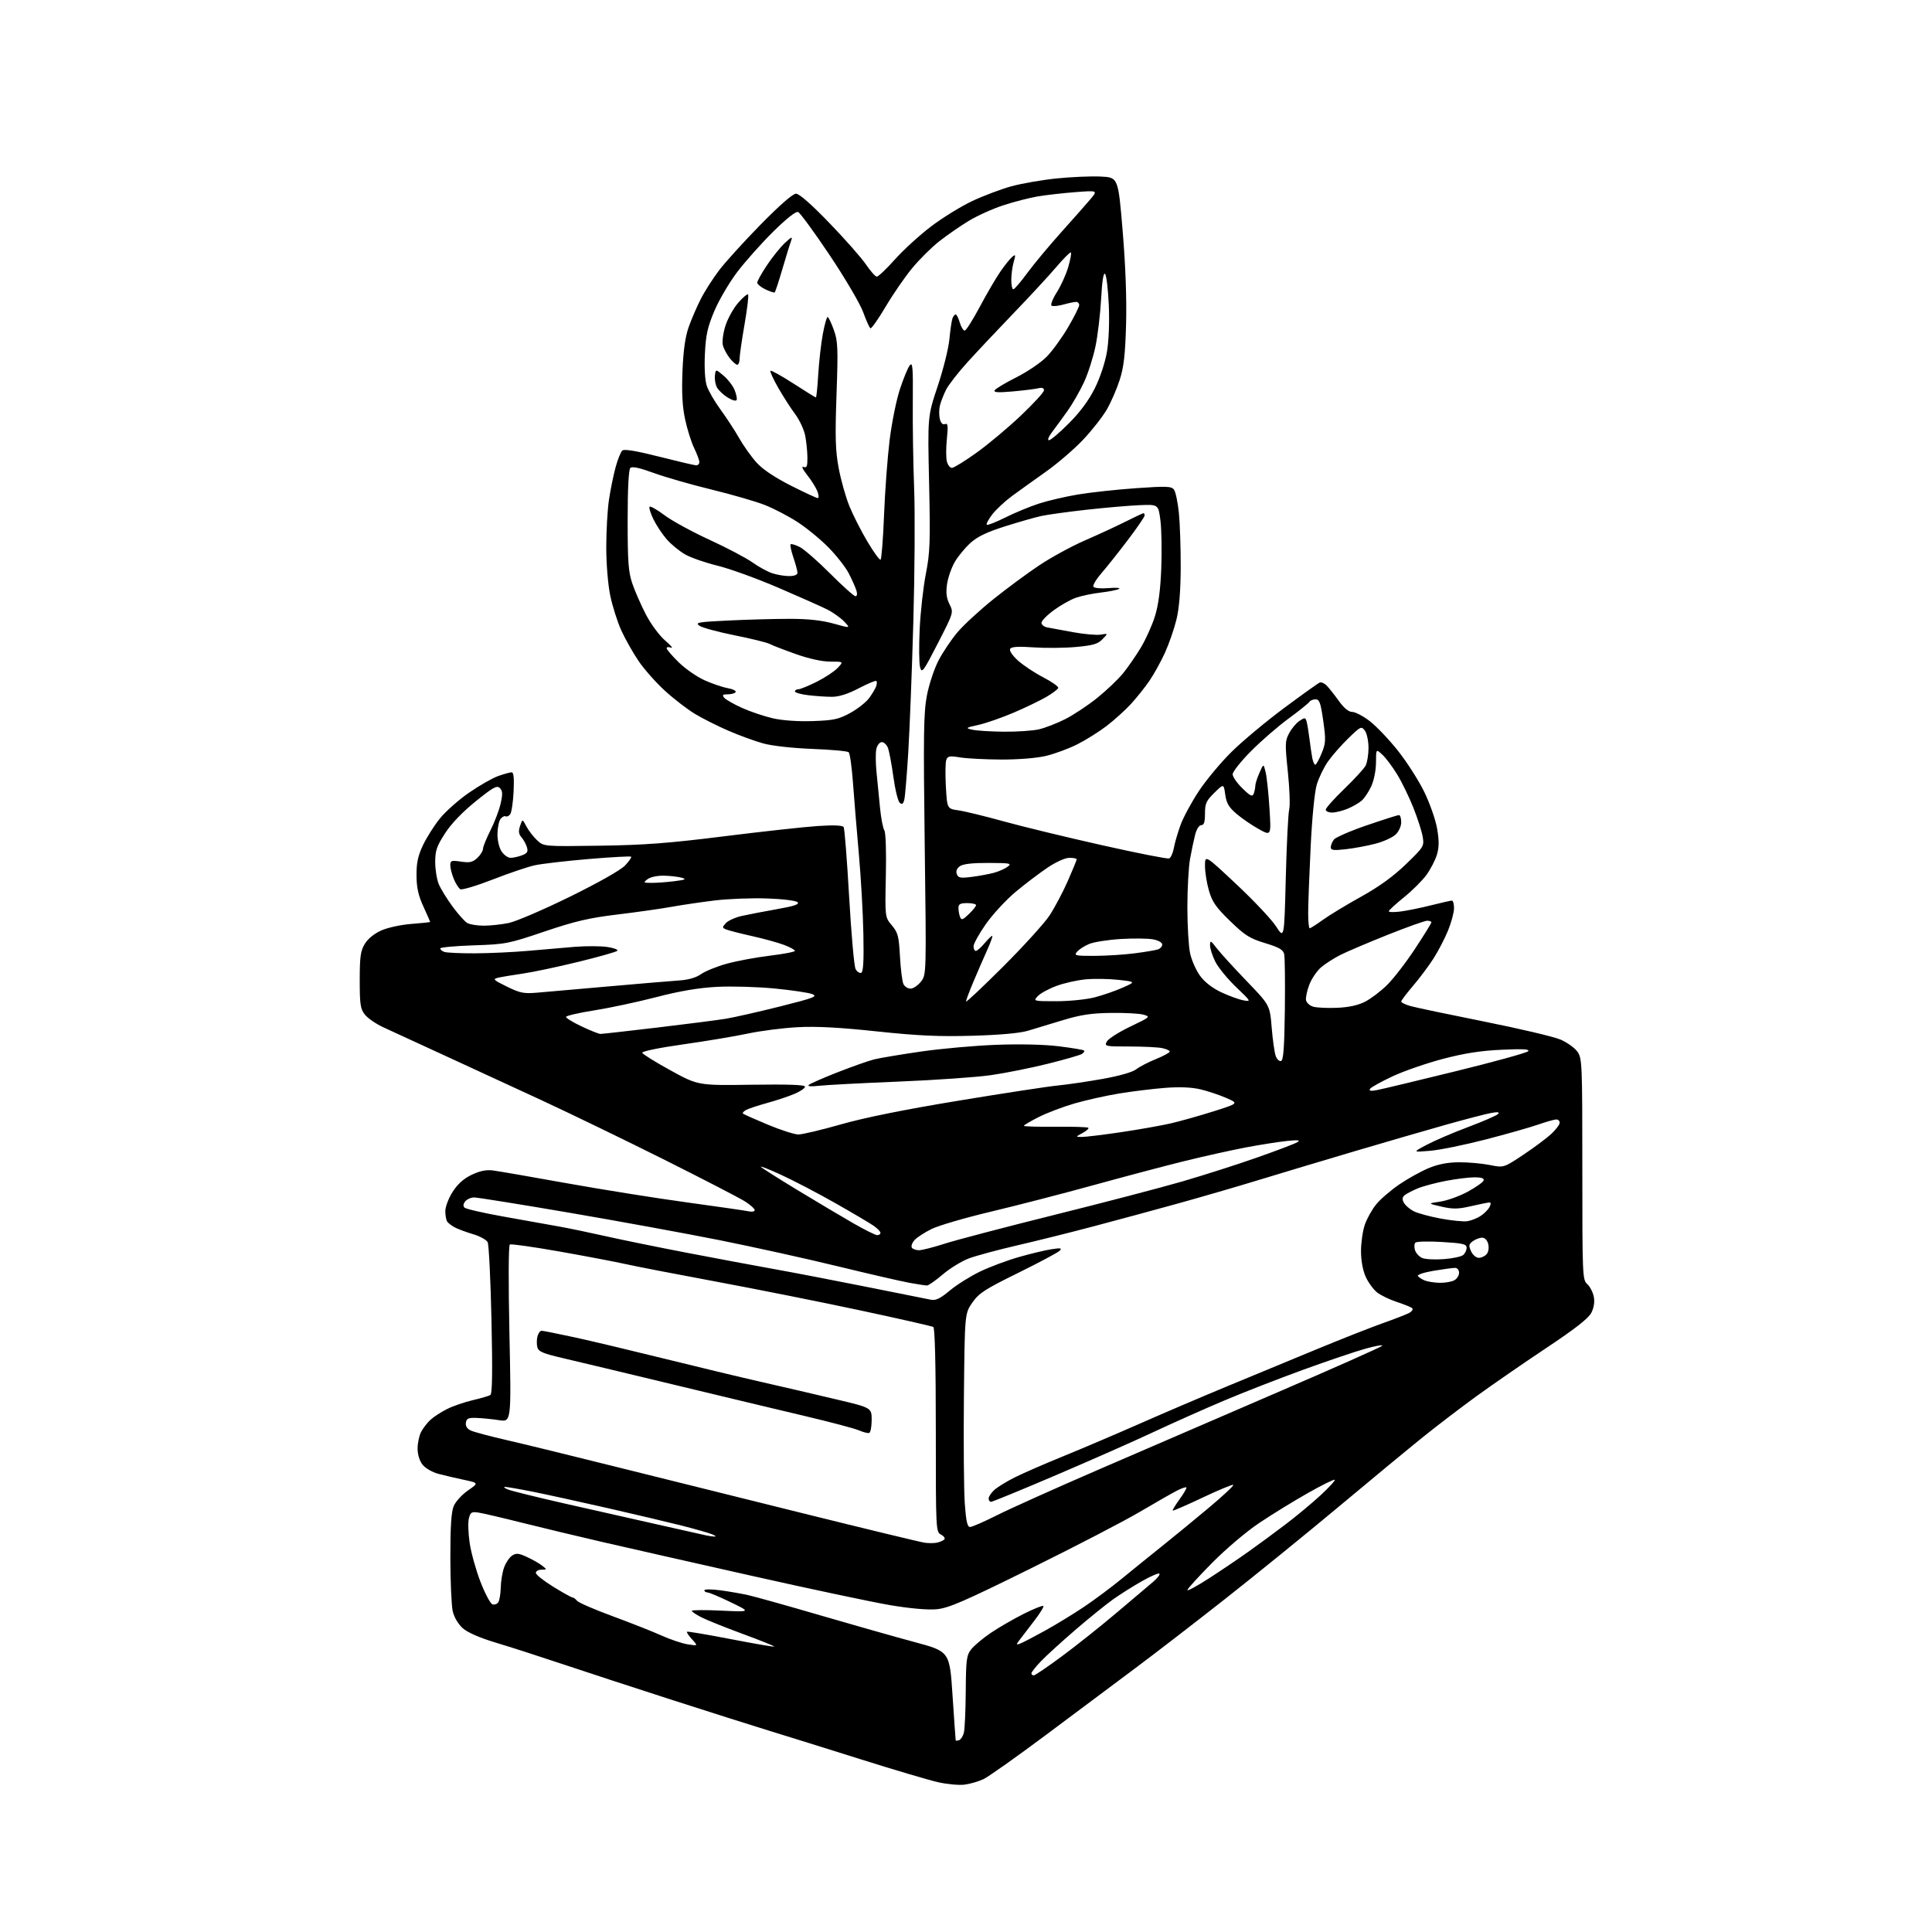 <?xml version="1.0" encoding="UTF-8" standalone="no"?>
<!-- Filename: 5b8bfa1f89092291d0cbda09f10159de136a227ef253c610ae6572460a567453.svg -->
<!-- Created with https://svgstud.io -->
<svg
  version="1.1"
  xmlns="http://www.w3.org/2000/svg"
  xmlns:xlink="http://www.w3.org/1999/xlink"
  xmlns:svg="http://www.w3.org/2000/svg"
  xmlns:rdf="http://www.w3.org/1999/02/22-rdf-syntax-ns#"
  xmlns:cc="http://creativecommons.org/ns#"
  xmlns:dc="http://purl.org/dc/elements/1.1/"
  viewBox="0 0 768 768"
  width="768"
  height="768"
  role="img"
  aria-labelledby="titleID descID"
>
  <title id="titleID">Vocabulary</title>
  <desc id="descID">AI-generated SVG illustration: Vocabulary, created on https://svgstud.io</desc>

  <rect width="100%" height="100%" fill="white" />


  <path stroke="none" fill="black" fill-rule="evenodd" d="M383.44,709.42C381.27,709.70 376.57,709.27 373.00,708.48C369.43,707.68 355.70,703.62 342.50,699.46C329.30,695.30 312.88,690.17 306.00,688.07C299.12,685.96 281.35,680.32 266.50,675.54C251.65,670.75 232.30,664.42 223.50,661.47C214.70,658.52 202.88,654.72 197.22,653.02C190.59,651.02 185.88,648.96 183.92,647.21C182.13,645.60 180.52,642.87 179.97,640.50C179.46,638.30 179.04,628.72 179.02,619.22C179.01,606.94 179.39,601.00 180.35,598.71C181.09,596.93 183.64,594.14 186.01,592.49C190.32,589.51 190.32,589.51 184.41,588.25C181.16,587.56 176.57,586.49 174.21,585.86C171.84,585.23 169.05,583.61 167.96,582.22C166.77,580.71 166.00,578.19 166.00,575.82C166.00,573.66 166.63,570.69 167.40,569.20C168.18,567.72 169.87,565.54 171.15,564.36C172.44,563.19 175.40,561.27 177.72,560.11C180.04,558.94 184.62,557.37 187.89,556.60C191.17,555.84 194.33,554.91 194.93,554.54C195.69,554.07 195.82,545.20 195.37,524.69C195.02,508.63 194.33,494.73 193.85,493.78C193.36,492.84 190.76,491.41 188.06,490.61C185.36,489.81 182.11,488.60 180.83,487.93C179.55,487.25 178.17,486.21 177.77,485.60C177.36,485.00 177.02,483.13 177.02,481.45C177.01,479.77 178.30,476.34 179.89,473.84C181.85,470.74 184.25,468.57 187.41,467.04C190.60,465.50 193.22,464.94 195.78,465.25C197.82,465.50 210.97,467.77 225.00,470.30C239.03,472.82 260.62,476.27 273.00,477.96C285.38,479.66 296.51,481.26 297.75,481.54C298.99,481.81 300.00,481.59 300.00,481.03C300.00,480.48 298.22,478.90 296.04,477.52C293.86,476.15 279.57,468.76 264.29,461.11C249.00,453.45 226.82,442.71 215.00,437.23C203.18,431.75 185.40,423.55 175.50,419.01C165.60,414.47 155.15,409.66 152.27,408.32C149.40,406.97 146.14,404.72 145.02,403.30C143.27,401.07 143.00,399.26 143.00,389.62C143.01,380.22 143.32,377.99 145.03,375.18C146.27,373.14 148.81,371.09 151.61,369.85C154.12,368.74 159.50,367.58 163.58,367.27C167.66,366.96 171.00,366.61 171.00,366.48C171.00,366.35 169.79,363.60 168.31,360.37C166.29,355.97 165.60,352.87 165.57,348.00C165.54,343.02 166.14,340.21 168.13,336.00C169.56,332.98 172.57,328.20 174.83,325.40C177.09,322.59 182.30,317.97 186.42,315.12C190.54,312.27 195.79,309.28 198.08,308.47C200.37,307.66 202.77,307.00 203.40,307.00C204.19,307.00 204.42,309.38 204.16,314.75C203.95,319.01 203.33,323.06 202.78,323.74C202.23,324.42 201.43,324.76 201.00,324.50C200.57,324.24 199.69,324.67 199.02,325.47C198.36,326.27 197.79,328.93 197.75,331.40C197.71,334.01 198.39,336.94 199.37,338.44C200.29,339.85 201.91,341.00 202.96,341.00C204.01,341.00 206.05,340.55 207.50,340.00C209.63,339.19 210.00,338.57 209.45,336.75C209.07,335.51 208.10,333.74 207.28,332.81C206.17,331.54 206.03,330.41 206.74,328.31C207.68,325.50 207.68,325.50 209.24,328.50C210.11,330.15 212.01,332.62 213.49,334.00C216.16,336.50 216.16,336.50 238.33,336.18C256.22,335.93 265.81,335.20 288.00,332.42C303.12,330.53 319.82,328.70 325.10,328.35C331.48,327.93 334.93,328.08 335.37,328.79C335.73,329.37 336.71,341.87 337.55,356.56C338.39,371.25 339.54,384.13 340.10,385.19C340.67,386.25 341.67,386.94 342.32,386.71C343.17,386.42 343.42,382.19 343.21,371.40C343.06,363.21 342.25,348.85 341.41,339.50C340.58,330.15 339.52,317.40 339.07,311.17C338.61,304.94 337.85,299.48 337.37,299.03C336.89,298.58 330.43,297.99 323.00,297.71C315.18,297.41 306.97,296.50 303.50,295.55C300.20,294.65 293.98,292.39 289.68,290.53C285.38,288.68 279.37,285.66 276.33,283.83C273.28,282.00 267.89,277.85 264.34,274.61C260.78,271.36 256.05,266.03 253.83,262.74C251.60,259.46 248.51,253.99 246.97,250.59C245.43,247.19 243.45,240.96 242.58,236.75C241.67,232.33 241.00,224.17 241.00,217.48C241.00,211.10 241.48,202.65 242.07,198.69C242.66,194.74 243.84,188.92 244.70,185.77C245.55,182.61 246.77,179.60 247.41,179.07C248.17,178.44 253.16,179.28 262.03,181.53C269.44,183.41 276.06,184.96 276.75,184.98C277.44,184.99 278.00,184.41 278.00,183.69C278.00,182.97 277.07,180.44 275.92,178.08C274.78,175.71 273.16,170.57 272.33,166.64C271.24,161.53 270.95,156.09 271.30,147.50C271.65,139.15 272.40,133.82 273.77,129.98C274.85,126.94 276.98,121.99 278.51,118.98C280.03,115.96 283.32,110.80 285.82,107.50C288.31,104.20 295.77,95.99 302.38,89.25C309.96,81.53 315.15,77.00 316.43,77.00C317.72,77.00 322.60,81.28 329.73,88.68C335.93,95.10 342.46,102.51 344.25,105.15C346.04,107.79 347.97,109.96 348.55,109.97C349.12,109.99 352.38,106.89 355.79,103.08C359.19,99.28 365.70,93.35 370.24,89.92C374.78,86.48 382.10,81.98 386.50,79.91C390.90,77.84 397.85,75.22 401.94,74.08C406.03,72.95 414.13,71.54 419.94,70.94C425.75,70.34 433.65,70.00 437.50,70.18C444.50,70.50 444.50,70.50 446.29,92.00C447.44,105.88 447.91,119.00 447.63,129.00C447.29,141.06 446.73,145.94 445.10,151.00C443.96,154.57 441.66,159.87 439.99,162.76C438.32,165.65 434.08,171.06 430.57,174.78C427.06,178.50 420.43,184.20 415.85,187.45C411.26,190.69 405.17,195.07 402.31,197.16C399.46,199.26 395.91,202.57 394.42,204.51C392.94,206.46 391.96,208.30 392.26,208.59C392.55,208.89 395.88,207.59 399.65,205.70C403.42,203.82 409.43,201.34 413.00,200.18C416.57,199.02 423.55,197.40 428.50,196.57C433.45,195.74 443.80,194.61 451.50,194.07C463.73,193.21 465.65,193.28 466.67,194.63C467.32,195.48 468.19,199.62 468.62,203.84C469.05,208.05 469.37,217.80 469.35,225.50C469.31,234.86 468.76,241.73 467.67,246.23C466.77,249.93 464.72,255.87 463.11,259.42C461.50,262.97 458.69,268.04 456.88,270.69C455.06,273.33 451.75,277.47 449.53,279.88C447.32,282.29 443.02,286.17 440.00,288.50C436.98,290.82 431.69,294.14 428.26,295.87C424.83,297.60 419.20,299.68 415.76,300.49C412.06,301.37 404.81,301.95 398.00,301.93C391.68,301.90 384.32,301.52 381.66,301.09C377.51,300.40 376.73,300.54 376.16,302.07C375.80,303.05 375.73,307.82 376.00,312.67C376.50,321.48 376.50,321.48 381.00,322.13C383.48,322.48 391.57,324.45 399.00,326.51C406.43,328.57 423.98,332.82 438.00,335.97C452.02,339.12 464.05,341.49 464.72,341.25C465.40,341.01 466.24,339.16 466.61,337.15C466.97,335.14 468.16,331.02 469.26,328.00C470.35,324.98 473.63,318.90 476.54,314.50C479.44,310.10 485.35,303.03 489.66,298.78C493.97,294.54 503.35,286.72 510.50,281.41C517.65,276.10 524.00,271.56 524.62,271.32C525.24,271.08 526.46,271.60 527.33,272.48C528.21,273.35 530.37,276.08 532.13,278.53C534.25,281.48 536.08,283.00 537.53,283.00C538.73,283.00 541.84,284.62 544.44,286.61C547.04,288.60 552.08,293.88 555.65,298.36C559.21,302.84 563.94,310.22 566.15,314.76C568.37,319.31 570.68,325.90 571.28,329.42C572.10,334.19 572.08,336.80 571.20,339.74C570.55,341.91 568.68,345.52 567.05,347.77C565.42,350.02 561.40,354.03 558.11,356.68C554.83,359.33 552.11,361.83 552.07,362.23C552.03,362.63 554.14,362.68 556.75,362.34C559.36,362.00 564.83,360.89 568.91,359.86C572.99,358.84 576.70,358.00 577.16,358.00C577.62,358.00 578.00,359.36 578.00,361.02C578.00,362.68 576.94,366.65 575.64,369.85C574.34,373.05 571.71,378.10 569.80,381.08C567.88,384.06 564.22,388.95 561.66,391.94C559.10,394.93 557.00,397.72 557.00,398.14C557.00,398.56 558.69,399.37 560.75,399.94C562.81,400.52 575.98,403.28 590.00,406.09C604.02,408.89 617.65,412.11 620.28,413.23C622.91,414.35 625.94,416.52 627.03,418.04C628.92,420.69 629.00,422.62 629.00,464.75C629.00,507.28 629.06,508.75 630.98,510.48C632.07,511.47 633.23,513.73 633.57,515.52C633.96,517.61 633.60,519.87 632.55,521.90C631.41,524.10 626.03,528.30 614.58,535.91C605.59,541.89 593.12,550.51 586.87,555.05C580.62,559.59 571.00,566.94 565.50,571.38C560.00,575.81 544.92,588.27 532.00,599.07C519.08,609.86 498.82,626.31 486.98,635.62C475.14,644.94 459.17,657.25 451.48,662.99C443.79,668.73 427.82,680.66 416.00,689.50C404.18,698.33 392.90,706.32 390.94,707.24C388.98,708.16 385.60,709.14 383.44,709.42zM381.22,691.76C381.89,691.54 382.75,690.26 383.12,688.93C383.50,687.59 383.85,680.15 383.90,672.38C383.99,659.66 384.21,658.01 386.09,655.61C387.24,654.15 390.73,651.22 393.84,649.11C396.95,647.00 402.81,643.61 406.85,641.57C410.90,639.54 414.45,638.11 414.74,638.41C415.04,638.71 413.30,641.49 410.89,644.60C408.48,647.71 405.88,651.10 405.11,652.15C403.87,653.85 403.92,653.97 405.60,653.32C406.63,652.93 411.05,650.63 415.42,648.21C419.80,645.79 426.78,641.52 430.94,638.73C435.10,635.94 441.83,630.92 445.90,627.58C449.97,624.24 456.97,618.58 461.45,615.00C465.93,611.42 474.43,604.46 480.34,599.51C486.25,594.57 490.70,590.40 490.23,590.24C489.76,590.09 484.23,592.39 477.94,595.37C471.65,598.35 466.35,600.65 466.18,600.48C466.00,600.32 467.24,598.27 468.93,595.93C470.63,593.59 471.83,591.49 471.60,591.27C471.37,591.04 469.68,591.62 467.84,592.56C466.00,593.50 459.32,597.32 453.00,601.04C446.68,604.76 427.19,614.87 409.71,623.50C382.82,636.78 377.04,639.28 372.21,639.71C368.66,640.02 361.66,639.39 353.71,638.05C346.68,636.85 322.15,631.66 299.21,626.50C276.27,621.35 249.40,615.26 239.50,612.98C229.60,610.69 215.20,607.24 207.50,605.31C199.80,603.37 192.06,601.57 190.30,601.29C187.44,600.85 187.01,601.10 186.38,603.63C185.99,605.18 186.14,609.62 186.72,613.48C187.30,617.34 189.23,624.25 191.01,628.83C192.78,633.41 194.90,637.41 195.72,637.72C196.53,638.04 197.60,637.66 198.09,636.90C198.57,636.13 199.01,633.48 199.06,631.00C199.11,628.52 199.71,624.96 200.39,623.08C201.07,621.20 202.50,619.08 203.56,618.38C205.18,617.30 206.16,617.40 209.50,618.94C211.70,619.95 214.40,621.49 215.50,622.36C217.48,623.92 217.48,623.94 215.25,623.97C214.01,623.99 213.00,624.56 213.01,625.25C213.01,625.94 216.12,628.41 219.91,630.75C223.70,633.09 227.13,635.00 227.54,635.00C227.95,635.00 228.78,635.60 229.39,636.34C230.00,637.08 236.35,639.83 243.50,642.46C250.65,645.09 259.39,648.54 262.92,650.13C266.46,651.73 271.18,653.31 273.42,653.66C277.50,654.28 277.50,654.28 275.08,651.64C273.75,650.19 272.85,648.84 273.08,648.64C273.31,648.44 281.14,649.76 290.48,651.57C299.83,653.38 307.61,654.72 307.78,654.55C307.96,654.38 302.38,652.13 295.39,649.56C288.39,646.98 280.95,643.99 278.84,642.92C276.73,641.84 275.00,640.67 275.00,640.33C275.00,639.98 280.29,639.94 286.75,640.25C298.50,640.80 298.50,640.80 290.50,636.93C286.10,634.80 281.94,633.05 281.25,633.03C280.56,633.01 280.00,632.62 280.00,632.17C280.00,631.71 282.81,631.70 286.25,632.16C289.69,632.61 294.75,633.49 297.50,634.11C300.25,634.73 313.07,638.32 326.00,642.10C338.93,645.87 355.80,650.66 363.50,652.73C377.50,656.50 377.50,656.50 378.65,674.00C379.29,683.62 379.85,691.65 379.90,691.83C379.96,692.02 380.55,691.98 381.22,691.76zM410.93,666.00C411.44,666.00 416.50,662.56 422.18,658.35C427.86,654.15 437.61,646.39 443.86,641.10C450.11,635.82 456.64,630.30 458.36,628.83C460.08,627.36 461.22,625.88 460.88,625.55C460.55,625.22 457.44,626.55 453.97,628.52C450.50,630.48 445.31,633.75 442.44,635.79C439.57,637.83 432.78,643.33 427.36,648.00C421.94,652.67 415.81,658.26 413.75,660.42C411.69,662.57 410.00,664.71 410.00,665.17C410.00,665.62 410.42,666.00 410.93,666.00zM480.55,627.44C485.25,624.41 492.34,619.62 496.30,616.80C500.26,613.98 506.97,609.05 511.20,605.83C515.44,602.61 521.64,597.45 524.98,594.36C528.33,591.26 530.84,588.51 530.57,588.24C530.30,587.97 525.50,590.33 519.92,593.50C514.33,596.66 505.66,601.99 500.67,605.33C495.49,608.79 487.38,615.66 481.79,621.31C476.41,626.75 472.00,631.60 472.00,632.08C472.00,632.56 475.85,630.47 480.55,627.44zM372.50,613.22C373.60,612.98 374.89,612.42 375.36,611.98C375.83,611.54 375.27,610.68 374.11,610.06C372.02,608.94 372.00,608.59 372.00,568.52C372.00,542.86 371.64,527.89 371.01,527.50C370.46,527.17 357.30,524.18 341.76,520.86C326.22,517.54 300.45,512.40 284.50,509.43C268.55,506.47 252.45,503.35 248.73,502.50C245.00,501.66 233.32,499.43 222.76,497.56C212.20,495.69 203.16,494.40 202.66,494.71C202.14,495.03 202.07,509.78 202.51,530.28C203.25,565.29 203.25,565.29 198.37,564.54C195.69,564.13 191.70,563.73 189.50,563.65C186.16,563.52 185.45,563.84 185.20,565.57C185.01,566.93 185.69,567.99 187.20,568.68C188.47,569.26 194.90,570.97 201.50,572.48C208.10,574.00 227.00,578.61 243.50,582.74C260.00,586.86 294.00,595.32 319.05,601.53C344.11,607.75 365.93,613.02 367.55,613.25C369.17,613.48 371.40,613.47 372.50,613.22zM284.00,610.82C284.82,610.85 284.38,610.42 283.00,609.87C281.62,609.32 276.20,607.78 270.94,606.44C265.68,605.11 252.41,601.97 241.44,599.47C230.47,596.97 217.08,594.04 211.68,592.96C206.27,591.88 201.32,591.03 200.68,591.06C200.03,591.10 200.62,591.58 202.00,592.13C203.38,592.68 213.28,595.13 224.00,597.57C234.72,600.00 251.38,603.76 261.00,605.92C270.62,608.07 279.40,610.04 280.50,610.30C281.60,610.56 283.18,610.79 284.00,610.82zM385.61,607.00C386.40,607.00 391.19,604.91 396.27,602.35C401.35,599.79 419.45,591.65 436.50,584.27C453.55,576.89 485.70,563.00 507.95,553.42C530.20,543.84 548.85,535.55 549.39,535.01C549.93,534.47 547.03,534.95 542.95,536.08C538.86,537.21 527.64,541.01 518.01,544.51C508.38,548.01 494.20,553.54 486.50,556.80C478.80,560.05 466.20,565.67 458.50,569.28C450.80,572.89 433.35,580.60 419.71,586.42C406.08,592.24 394.49,597.00 393.96,597.00C393.43,597.00 393.00,596.40 393.00,595.67C393.00,594.95 394.01,593.42 395.25,592.28C396.49,591.15 400.20,588.87 403.50,587.23C406.80,585.58 415.57,581.76 423.00,578.74C430.43,575.71 444.15,569.86 453.50,565.74C462.85,561.61 478.38,554.98 488.00,551.00C497.62,547.02 513.52,540.44 523.33,536.38C533.14,532.32 544.97,527.66 549.62,526.01C554.27,524.37 559.01,522.53 560.15,521.92C561.28,521.31 561.83,520.46 561.36,520.03C560.89,519.60 558.16,518.49 555.31,517.56C552.45,516.63 548.91,514.93 547.43,513.77C545.96,512.61 543.92,509.82 542.90,507.58C541.76,505.07 541.04,501.16 541.02,497.43C541.01,494.09 541.69,489.34 542.53,486.87C543.37,484.41 545.44,480.71 547.12,478.67C548.81,476.62 552.96,473.06 556.35,470.76C559.73,468.46 564.98,465.56 568.00,464.31C571.77,462.76 575.57,462.04 580.08,462.02C583.70,462.01 589.16,462.50 592.21,463.11C597.75,464.23 597.75,464.23 605.63,458.98C609.96,456.09 614.96,452.35 616.75,450.67C618.54,448.99 620.00,447.02 620.00,446.30C620.00,445.59 619.40,445.00 618.66,445.00C617.92,445.00 614.66,445.92 611.41,447.05C608.16,448.18 598.75,450.85 590.50,452.98C582.25,455.11 572.35,457.13 568.50,457.46C561.50,458.06 561.50,458.06 567.17,455.06C570.28,453.41 577.70,450.22 583.65,447.99C589.61,445.75 594.93,443.44 595.49,442.84C596.21,442.07 595.44,441.95 592.81,442.41C590.78,442.77 582.68,444.88 574.81,447.09C566.94,449.31 550.60,454.05 538.50,457.63C526.40,461.21 509.30,466.34 500.50,469.03C491.70,471.72 477.07,475.97 468.00,478.48C458.93,480.99 444.07,485.01 435.00,487.41C425.93,489.82 412.20,493.24 404.50,495.02C396.80,496.80 388.14,499.13 385.25,500.20C382.36,501.27 377.66,504.14 374.81,506.57C371.95,509.01 369.11,511.00 368.49,511.00C367.87,511.00 364.70,510.52 361.43,509.92C358.17,509.33 345.38,506.38 333.00,503.37C320.62,500.35 299.48,495.68 286.00,492.98C272.52,490.29 245.58,485.37 226.13,482.04C206.67,478.72 189.74,476.00 188.50,476.00C187.26,476.00 185.67,476.69 184.96,477.54C184.14,478.53 184.03,479.43 184.65,480.05C185.18,480.58 192.11,482.17 200.06,483.59C208.00,485.00 217.94,486.78 222.15,487.54C226.35,488.30 234.68,490.03 240.65,491.38C246.62,492.74 260.95,495.66 272.50,497.89C284.05,500.11 299.80,503.06 307.50,504.44C315.20,505.82 331.85,509.02 344.50,511.55C357.15,514.08 368.64,516.38 370.04,516.66C371.98,517.05 373.75,516.19 377.54,513.03C380.27,510.75 385.65,507.37 389.50,505.51C393.35,503.64 400.32,501.03 405.00,499.70C409.68,498.36 415.52,496.96 418.00,496.59C421.69,496.02 422.27,496.13 421.22,497.20C420.52,497.91 413.09,501.88 404.72,506.00C391.45,512.54 389.12,514.05 386.50,517.83C383.50,522.17 383.50,522.17 383.17,555.33C382.99,573.58 383.15,592.66 383.52,597.75C384.03,604.78 384.53,607.00 385.61,607.00zM345.50,569.63C344.95,569.79 343.11,569.31 341.42,568.58C339.73,567.84 330.28,565.34 320.42,563.01C310.56,560.68 286.98,555.04 268.00,550.46C249.03,545.89 229.14,541.13 223.81,539.89C215.81,538.03 214.03,537.27 213.60,535.54C213.31,534.38 213.33,532.44 213.65,531.22C213.97,530.00 214.71,529.00 215.30,529.00C215.89,529.00 221.80,530.18 228.44,531.62C235.07,533.06 251.07,536.87 264.00,540.07C276.93,543.28 294.48,547.49 303.00,549.43C311.52,551.37 324.80,554.45 332.50,556.29C346.50,559.61 346.50,559.61 346.50,564.47C346.50,567.15 346.05,569.46 345.50,569.63zM572.32,509.94C574.41,509.97 577.00,509.53 578.07,508.96C579.13,508.40 580.00,507.05 580.00,505.96C580.00,504.85 579.32,504.00 578.44,504.00C577.59,504.00 573.77,504.51 569.97,505.14C566.17,505.77 563.32,506.70 563.63,507.21C563.95,507.72 565.17,508.53 566.35,509.01C567.53,509.48 570.22,509.90 572.32,509.94zM573.87,500.53C577.37,500.27 580.85,499.54 581.62,498.90C582.38,498.27 583.00,496.98 583.00,496.02C583.00,494.54 581.60,494.21 573.25,493.71C567.89,493.38 563.12,493.50 562.65,493.96C562.18,494.42 562.11,495.77 562.49,496.96C562.87,498.16 564.15,499.55 565.34,500.07C566.53,500.58 570.36,500.79 573.87,500.53zM587.86,500.00C588.90,500.00 590.31,499.33 590.99,498.51C591.70,497.66 591.95,495.95 591.59,494.51C591.21,493.00 590.25,492.00 589.17,492.00C588.19,492.00 586.53,492.63 585.48,493.39C583.85,494.58 583.75,495.15 584.77,497.39C585.44,498.87 586.78,500.00 587.86,500.00zM365.31,496.99C366.51,496.98 371.10,495.81 375.50,494.39C379.90,492.97 399.48,487.83 419.00,482.97C438.52,478.12 461.48,472.11 470.00,469.64C478.52,467.16 491.90,462.89 499.72,460.13C507.55,457.38 514.75,454.64 515.72,454.04C517.07,453.21 516.05,453.09 511.50,453.56C508.20,453.90 500.77,455.07 495.00,456.17C489.23,457.27 478.20,459.73 470.50,461.63C462.80,463.54 446.60,467.83 434.50,471.17C422.40,474.50 404.18,479.21 394.00,481.63C383.82,484.04 373.21,487.14 370.41,488.50C367.61,489.87 364.53,491.87 363.56,492.93C362.59,494.00 362.10,495.35 362.46,495.94C362.82,496.52 364.10,496.99 365.31,496.99zM348.71,491.00C349.42,491.00 350.00,490.58 350.00,490.07C350.00,489.56 348.76,488.28 347.25,487.24C345.74,486.19 338.88,482.14 332.00,478.24C325.12,474.33 315.45,469.28 310.50,467.01C305.55,464.73 301.95,463.32 302.50,463.87C303.05,464.42 309.57,468.56 317.00,473.07C324.43,477.58 334.31,483.45 338.96,486.13C343.61,488.81 348.00,491.00 348.71,491.00zM583.25,485.45C584.76,485.23 587.14,484.30 588.54,483.38C589.94,482.47 591.53,480.88 592.08,479.86C592.71,478.67 592.72,478.00 592.10,478.00C591.56,478.00 588.28,478.66 584.81,479.46C579.56,480.67 577.58,480.70 573.00,479.65C567.50,478.39 567.50,478.39 572.50,477.66C575.25,477.27 580.17,475.49 583.44,473.72C586.70,471.95 589.55,469.94 589.77,469.25C590.04,468.39 588.91,468.00 586.17,468.00C583.97,468.00 578.83,468.64 574.74,469.42C570.65,470.20 565.58,471.56 563.48,472.44C561.38,473.32 559.07,474.53 558.35,475.13C557.41,475.91 557.32,476.74 558.05,478.09C558.61,479.13 560.35,480.64 561.92,481.46C563.49,482.27 568.31,483.59 572.64,484.39C576.96,485.20 581.74,485.67 583.25,485.45zM430.00,451.96C431.38,451.97 438.35,451.13 445.50,450.08C452.65,449.02 461.65,447.43 465.50,446.54C469.35,445.64 476.98,443.49 482.46,441.76C492.41,438.60 492.41,438.60 487.46,436.45C484.73,435.26 480.11,433.72 477.19,433.03C473.68,432.20 468.95,432.00 463.19,432.44C458.41,432.81 450.23,433.81 445.00,434.66C439.77,435.52 431.77,437.30 427.20,438.62C422.64,439.94 416.23,442.37 412.95,444.02C409.68,445.68 407.00,447.25 407.00,447.53C407.00,447.80 412.65,447.97 419.55,447.90C426.45,447.83 432.34,448.01 432.64,448.31C432.94,448.60 431.90,449.54 430.34,450.38C427.50,451.92 427.50,451.92 430.00,451.96zM317.31,450.97C318.86,450.99 326.51,449.18 334.31,446.95C343.69,444.27 359.52,441.08 381.00,437.54C398.88,434.59 416.65,431.87 420.50,431.50C424.35,431.12 432.40,429.94 438.39,428.87C444.92,427.70 450.21,426.19 451.61,425.09C452.90,424.08 456.43,422.24 459.47,421.01C462.51,419.78 465.00,418.43 465.00,418.01C465.00,417.59 463.59,416.97 461.88,416.62C460.16,416.28 454.29,416.00 448.84,416.00C439.27,416.00 438.97,415.93 439.99,414.02C440.57,412.93 444.75,410.27 449.28,408.10C457.31,404.26 457.43,404.15 454.50,403.33C452.85,402.88 447.00,402.57 441.50,402.65C433.76,402.76 429.46,403.42 422.50,405.54C417.55,407.05 411.25,408.95 408.50,409.77C405.33,410.71 397.28,411.43 386.50,411.73C373.22,412.11 364.91,411.73 348.50,409.99C333.62,408.41 324.44,407.92 317.00,408.33C311.23,408.64 302.34,409.78 297.27,410.86C292.19,411.94 280.60,413.88 271.52,415.16C261.99,416.51 255.13,417.92 255.31,418.50C255.48,419.05 260.54,422.20 266.56,425.50C277.50,431.50 277.50,431.50 298.75,431.20C313.57,430.99 320.00,431.22 320.00,431.98C320.00,432.58 318.09,433.88 315.75,434.86C313.41,435.85 308.57,437.46 305.00,438.44C301.43,439.42 297.67,440.66 296.66,441.19C295.65,441.73 295.05,442.39 295.33,442.66C295.61,442.94 300.03,444.91 305.17,447.05C310.30,449.19 315.77,450.95 317.31,450.97zM547.20,433.36C549.02,433.03 563.07,429.67 578.44,425.89C593.80,422.12 606.85,418.52 607.44,417.90C608.23,417.06 605.53,416.90 597.00,417.29C588.66,417.66 582.23,418.66 573.60,420.92C567.06,422.64 558.01,425.77 553.49,427.89C548.98,430.01 544.97,432.24 544.59,432.85C544.11,433.63 544.90,433.79 547.20,433.36zM325.50,431.62C322.39,431.98 320.88,431.85 321.50,431.27C322.05,430.76 327.23,428.49 333.00,426.23C338.77,423.97 345.30,421.67 347.50,421.12C349.70,420.57 358.02,419.18 366.00,418.02C373.98,416.86 387.48,415.65 396.00,415.33C405.49,414.97 415.17,415.20 420.96,415.92C426.17,416.57 430.65,417.32 430.93,417.60C431.21,417.88 430.81,418.50 430.04,418.98C429.27,419.45 423.20,421.20 416.57,422.85C409.93,424.51 399.77,426.54 394.00,427.38C388.23,428.21 371.57,429.37 357.00,429.96C342.43,430.55 328.25,431.30 325.50,431.62zM509.26,421.75C510.18,421.44 510.56,416.23 510.75,401.42C510.88,390.46 510.77,380.50 510.48,379.27C510.08,377.52 508.48,376.60 502.89,374.90C496.77,373.04 494.88,371.85 488.98,366.12C483.38,360.69 481.87,358.53 480.58,354.07C479.71,351.08 479.00,346.65 479.00,344.21C479.00,339.79 479.00,339.79 491.52,351.54C498.41,358.00 505.50,365.53 507.27,368.28C510.50,373.26 510.50,373.26 511.12,348.88C511.46,335.47 512.08,323.26 512.48,321.75C512.88,320.24 512.64,313.55 511.95,306.88C510.77,295.66 510.81,294.50 512.49,291.40C513.48,289.55 515.33,287.36 516.59,286.54C518.66,285.18 518.92,285.20 519.38,286.77C519.66,287.72 520.17,290.75 520.51,293.50C520.85,296.25 521.36,299.74 521.64,301.25C521.93,302.76 522.46,304.00 522.83,304.00C523.20,303.99 524.33,301.97 525.35,299.49C527.03,295.42 527.09,294.17 526.00,286.49C524.99,279.35 524.50,278.00 522.96,278.00C521.94,278.00 520.84,278.45 520.50,279.01C520.15,279.56 516.41,282.56 512.19,285.67C507.96,288.77 501.24,294.61 497.25,298.64C493.26,302.66 490.00,306.78 490.00,307.78C490.00,308.78 491.74,311.29 493.87,313.37C497.08,316.51 497.84,316.86 498.37,315.49C498.71,314.58 499.00,313.18 499.00,312.39C499.00,311.59 499.74,309.26 500.64,307.22C502.27,303.50 502.27,303.50 503.12,307.00C503.58,308.93 504.27,315.41 504.64,321.40C505.32,332.30 505.32,332.30 500.41,329.59C497.71,328.10 493.74,325.39 491.58,323.55C488.48,320.91 487.54,319.31 487.05,315.86C486.44,311.50 486.44,311.50 482.72,315.15C479.50,318.31 479.00,319.41 479.00,323.40C479.00,326.77 478.61,328.00 477.54,328.00C476.69,328.00 475.67,329.57 475.10,331.75C474.57,333.81 473.65,338.17 473.06,341.43C472.48,344.70 472.00,353.34 472.00,360.63C472.00,367.93 472.48,376.15 473.07,378.90C473.66,381.65 475.43,385.67 477.00,387.84C478.83,390.37 481.86,392.73 485.41,394.42C488.47,395.86 492.44,397.31 494.23,397.64C497.44,398.23 497.39,398.14 491.36,392.37C487.98,389.14 484.27,384.61 483.11,382.29C481.95,379.97 481.00,377.05 481.01,375.79C481.02,373.70 481.26,373.80 483.72,377.00C485.21,378.93 490.56,384.79 495.61,390.04C504.79,399.58 504.79,399.58 505.52,408.54C505.93,413.47 506.65,418.55 507.14,419.83C507.62,421.11 508.57,421.98 509.26,421.75zM238.69,411.00C239.35,411.00 249.47,409.87 261.19,408.48C272.91,407.09 285.20,405.51 288.50,404.97C291.80,404.43 301.48,402.23 310.00,400.10C323.66,396.67 325.19,396.08 322.87,395.17C321.42,394.60 314.67,393.60 307.87,392.94C301.07,392.28 290.77,391.99 285.00,392.29C277.70,392.68 270.36,393.92 260.91,396.37C253.43,398.31 242.29,400.68 236.16,401.65C230.02,402.62 225.00,403.79 225.00,404.25C225.00,404.71 227.81,406.42 231.25,408.04C234.69,409.67 238.04,411.00 238.69,411.00zM531.50,400.62C536.16,400.42 539.87,399.61 542.60,398.21C544.86,397.06 548.77,394.11 551.29,391.65C553.81,389.20 558.83,382.72 562.44,377.24C566.05,371.77 569.00,367.00 569.00,366.65C569.00,366.29 568.25,366.00 567.33,366.00C566.41,366.00 559.32,368.53 551.58,371.62C543.84,374.71 535.43,378.29 532.89,379.57C530.36,380.84 526.90,383.05 525.21,384.47C523.53,385.89 521.39,389.02 520.48,391.42C519.56,393.82 518.97,396.60 519.16,397.60C519.35,398.60 520.63,399.75 522.01,400.17C523.38,400.58 527.65,400.78 531.50,400.62zM398.76,384.24C406.88,376.13 415.19,366.98 417.22,363.89C419.25,360.81 422.51,354.66 424.46,350.23C426.41,345.80 428.00,341.91 428.00,341.59C428.00,341.26 426.70,341.00 425.11,341.00C423.41,341.00 419.82,342.62 416.36,344.94C413.14,347.11 407.43,351.44 403.68,354.57C399.94,357.70 394.65,363.42 391.93,367.29C389.22,371.15 387.00,375.14 387.00,376.16C387.00,377.17 387.41,378.00 387.91,378.00C388.41,378.00 389.96,376.65 391.35,375.00C392.73,373.35 394.12,372.00 394.42,372.00C394.73,372.00 393.81,374.59 392.38,377.75C390.95,380.91 388.48,386.60 386.89,390.39C385.30,394.18 384.00,397.66 384.00,398.13C384.00,398.59 390.64,392.34 398.76,384.24zM419.95,398.00C425.05,398.00 431.88,397.31 435.15,396.46C438.42,395.61 443.43,393.88 446.29,392.60C451.50,390.28 451.50,390.28 444.61,389.51C440.82,389.08 434.94,389.00 431.54,389.31C428.15,389.63 422.87,390.82 419.82,391.97C416.77,393.11 413.47,394.93 412.48,396.02C410.71,397.98 410.79,398.00 419.95,398.00zM214.00,394.56C217.57,394.25 230.40,393.13 242.50,392.06C254.60,390.99 267.02,389.95 270.09,389.74C273.71,389.49 276.74,388.61 278.68,387.23C280.32,386.06 284.91,384.20 288.88,383.10C292.84,382.00 300.56,380.56 306.04,379.90C311.52,379.23 316.00,378.37 316.00,377.98C316.00,377.59 314.08,376.54 311.74,375.64C309.40,374.75 303.66,373.16 298.99,372.12C294.32,371.08 289.69,369.89 288.71,369.49C287.05,368.81 287.03,368.62 288.54,366.96C289.43,365.97 292.27,364.69 294.83,364.11C297.40,363.53 303.70,362.32 308.83,361.41C315.70,360.20 317.87,359.47 317.05,358.65C316.41,358.01 311.17,357.37 304.88,357.15C298.81,356.94 289.49,357.30 284.17,357.94C278.85,358.59 271.12,359.72 267.00,360.47C262.88,361.22 253.20,362.59 245.50,363.52C234.14,364.89 228.67,366.17 216.50,370.28C202.07,375.17 201.00,375.37 188.25,375.79C180.96,376.03 175.00,376.58 175.00,377.01C175.00,377.44 175.71,378.06 176.58,378.39C177.45,378.73 182.96,378.98 188.83,378.96C194.70,378.93 204.22,378.49 210.00,377.97C215.78,377.45 224.14,376.73 228.59,376.37C233.04,376.02 238.83,376.05 241.46,376.44C244.09,376.84 245.85,377.52 245.37,377.97C244.89,378.42 237.89,380.40 229.80,382.37C221.72,384.35 211.82,386.44 207.80,387.02C203.79,387.60 199.38,388.34 198.00,388.66C195.74,389.19 196.09,389.53 201.50,392.19C206.85,394.81 208.20,395.07 214.00,394.56zM361.96,393.00C363.00,393.00 364.85,391.76 366.06,390.25C368.26,387.50 368.26,387.50 367.59,336.00C367.03,292.02 367.15,283.33 368.45,276.50C369.29,272.10 371.38,265.80 373.10,262.50C374.82,259.20 378.22,254.15 380.66,251.28C383.11,248.40 389.47,242.54 394.80,238.26C400.14,233.97 408.40,227.86 413.17,224.69C417.95,221.51 426.05,217.10 431.17,214.87C436.30,212.65 443.56,209.29 447.31,207.41C451.05,205.54 454.31,204.00 454.56,204.00C454.80,204.00 455.00,204.42 455.00,204.93C455.00,205.45 451.99,209.84 448.32,214.68C444.64,219.53 439.92,225.47 437.83,227.87C435.74,230.28 434.31,232.69 434.65,233.24C434.99,233.79 437.66,234.03 440.67,233.78C443.65,233.53 445.53,233.67 444.86,234.09C444.18,234.50 440.91,235.16 437.59,235.55C434.26,235.93 429.80,236.87 427.67,237.62C425.53,238.37 421.58,240.60 418.89,242.58C416.20,244.55 414.00,246.80 414.00,247.57C414.00,248.33 415.01,249.16 416.25,249.40C417.49,249.64 422.15,250.50 426.60,251.31C431.06,252.12 436.01,252.55 437.60,252.27C440.50,251.76 440.50,251.76 438.26,254.09C436.43,256.00 434.51,256.56 427.76,257.18C423.22,257.60 415.63,257.67 410.89,257.34C404.81,256.91 402.07,257.08 401.56,257.91C401.13,258.60 402.36,260.48 404.59,262.52C406.66,264.41 411.20,267.43 414.67,269.23C418.15,271.03 420.85,272.94 420.67,273.47C420.50,274.01 418.36,275.61 415.93,277.04C413.49,278.46 407.67,281.27 402.99,283.27C398.30,285.28 392.00,287.47 388.99,288.15C383.82,289.30 383.68,289.42 386.50,290.07C388.15,290.45 393.77,290.81 399.00,290.86C404.23,290.91 410.52,290.49 412.99,289.92C415.47,289.35 420.19,287.51 423.49,285.84C426.80,284.16 432.50,280.38 436.16,277.43C439.82,274.48 444.40,270.12 446.35,267.75C448.29,265.38 451.50,260.75 453.48,257.47C455.45,254.19 457.99,248.57 459.10,245.00C460.49,240.54 461.28,234.58 461.62,226.00C461.89,219.12 461.74,210.57 461.30,207.00C460.48,200.50 460.48,200.50 452.99,200.81C448.87,200.98 439.43,201.80 432.00,202.62C424.57,203.45 416.48,204.56 414.00,205.10C411.52,205.63 405.02,207.49 399.55,209.22C392.30,211.51 388.55,213.31 385.74,215.85C383.62,217.77 380.82,221.17 379.52,223.42C378.22,225.66 376.85,229.61 376.47,232.19C375.97,235.63 376.23,237.75 377.44,240.18C379.09,243.48 379.09,243.48 372.80,255.74C367.02,267.01 366.45,267.78 365.75,265.25C365.33,263.74 365.26,256.88 365.59,250.00C365.92,243.12 367.03,233.22 368.06,228.00C369.70,219.63 369.85,215.34 369.33,192.00C368.74,165.50 368.74,165.50 372.75,153.50C374.96,146.90 377.06,138.47 377.41,134.76C377.76,131.06 378.31,127.34 378.63,126.51C378.95,125.68 379.52,125.00 379.90,125.00C380.28,125.00 381.02,126.46 381.54,128.25C382.07,130.04 382.95,131.46 383.50,131.41C384.05,131.37 386.75,127.09 389.51,121.91C392.27,116.74 395.94,110.45 397.68,107.94C399.41,105.44 401.52,102.81 402.37,102.11C403.73,100.98 403.80,101.22 402.95,104.16C402.43,105.99 402.00,109.18 402.00,111.24C402.00,113.31 402.36,115.00 402.81,115.00C403.25,115.00 405.75,112.09 408.36,108.53C410.98,104.97 417.02,97.70 421.81,92.37C426.59,87.05 431.83,81.11 433.45,79.19C436.40,75.69 436.40,75.69 427.45,76.38C422.53,76.76 415.80,77.53 412.50,78.08C409.20,78.64 403.06,80.22 398.85,81.60C394.64,82.97 388.46,85.76 385.10,87.80C381.75,89.83 376.49,93.47 373.43,95.87C370.36,98.27 365.49,103.10 362.60,106.60C359.71,110.11 354.95,117.01 352.03,121.96C349.10,126.90 346.39,130.74 346.00,130.50C345.61,130.26 344.30,127.34 343.09,124.01C341.87,120.68 335.89,110.51 329.78,101.39C323.67,92.27 318.03,84.57 317.25,84.27C316.37,83.93 312.60,86.91 307.34,92.11C302.67,96.72 296.25,103.92 293.08,108.11C289.90,112.30 285.80,119.27 283.97,123.61C281.25,130.07 280.57,133.15 280.21,140.64C279.94,146.22 280.23,151.18 280.96,153.38C281.61,155.36 284.05,159.57 286.37,162.74C288.69,165.91 292.04,171.03 293.80,174.12C295.56,177.21 298.69,181.61 300.75,183.89C303.18,186.58 307.96,189.78 314.35,193.02C319.76,195.76 324.59,198.00 325.07,198.00C325.55,198.00 325.50,196.81 324.95,195.36C324.39,193.90 322.57,190.98 320.89,188.85C319.07,186.56 318.47,185.24 319.41,185.61C320.72,186.10 320.99,185.43 320.96,181.86C320.93,179.46 320.54,175.55 320.08,173.17C319.62,170.79 317.83,166.96 316.12,164.67C314.40,162.38 311.37,157.66 309.38,154.20C307.40,150.73 306.00,147.67 306.27,147.40C306.55,147.12 310.64,149.39 315.38,152.45C320.11,155.50 324.14,158.00 324.34,158.00C324.54,158.00 324.96,153.84 325.27,148.75C325.58,143.66 326.40,136.46 327.09,132.75C327.78,129.04 328.63,126.00 328.98,126.00C329.32,126.00 330.43,128.28 331.43,131.07C333.07,135.63 333.18,138.20 332.53,156.87C331.93,173.91 332.09,179.13 333.40,186.13C334.28,190.82 336.17,197.54 337.60,201.08C339.02,204.61 342.25,210.97 344.76,215.21C347.27,219.45 349.65,222.72 350.04,222.48C350.42,222.24 351.05,214.27 351.42,204.77C351.79,195.27 352.79,181.88 353.63,175.00C354.48,168.12 356.31,159.02 357.71,154.77C359.11,150.52 360.87,146.24 361.62,145.27C362.80,143.75 362.97,145.85 362.85,160.00C362.77,169.07 363.01,184.38 363.38,194.00C363.76,203.62 363.62,227.47 363.07,247.00C362.52,266.52 361.61,289.93 361.05,299.00C360.50,308.07 359.79,316.55 359.48,317.84C359.06,319.58 358.60,319.91 357.66,319.13C356.97,318.56 355.83,313.91 355.13,308.79C354.43,303.68 353.44,298.49 352.95,297.25C352.45,296.01 351.37,295.00 350.54,295.00C349.71,295.00 348.75,296.16 348.39,297.59C348.03,299.01 348.05,303.17 348.42,306.84C348.79,310.50 349.42,316.88 349.81,321.00C350.21,325.12 350.97,329.18 351.51,330.00C352.10,330.89 352.35,338.20 352.14,348.04C351.78,364.59 351.78,364.59 354.52,367.84C356.95,370.73 357.31,372.11 357.76,380.30C358.03,385.36 358.67,390.29 359.16,391.25C359.66,392.21 360.92,393.00 361.96,393.00zM435.13,379.97C439.73,379.95 446.86,379.50 450.96,378.97C455.06,378.44 459.22,377.75 460.21,377.43C461.19,377.12 462.00,376.24 462.00,375.48C462.00,374.67 460.47,373.80 458.36,373.41C456.35,373.03 450.59,372.97 445.54,373.27C440.50,373.57 434.83,374.46 432.94,375.25C431.05,376.04 428.88,377.43 428.13,378.35C426.87,379.86 427.45,380.00 435.13,379.97zM520.62,369.00C520.95,369.00 523.32,367.49 525.87,365.65C528.41,363.81 535.23,359.68 541.00,356.48C548.19,352.49 553.82,348.42 558.84,343.58C565.92,336.75 566.15,336.37 565.57,332.74C565.24,330.68 563.59,325.50 561.90,321.24C560.21,316.98 557.33,311.02 555.49,308.00C553.66,304.97 551.00,301.41 549.58,300.07C547.00,297.65 547.00,297.65 546.98,303.08C546.97,306.18 546.17,310.21 545.12,312.50C544.11,314.70 542.41,317.27 541.35,318.21C540.29,319.15 537.77,320.62 535.75,321.46C533.72,322.31 530.92,323.00 529.53,323.00C528.14,323.00 527.00,322.48 527.00,321.85C527.00,321.22 530.32,317.50 534.37,313.60C538.42,309.69 542.25,305.52 542.87,304.32C543.49,303.11 544.00,299.94 544.00,297.26C544.00,294.58 543.35,291.51 542.56,290.44C541.18,288.58 540.91,288.70 535.97,293.50C533.14,296.25 529.49,300.42 527.85,302.76C526.22,305.11 524.23,309.24 523.42,311.95C522.57,314.84 521.56,325.08 521.00,336.69C520.47,347.58 520.03,359.31 520.02,362.75C520.01,366.19 520.28,369.00 520.62,369.00zM192.20,367.97C194.79,367.99 199.29,367.51 202.20,366.91C205.12,366.31 216.05,361.61 226.50,356.48C237.76,350.95 246.69,345.90 248.43,344.08C250.04,342.40 251.14,340.81 250.89,340.55C250.63,340.30 243.01,340.71 233.96,341.48C224.91,342.24 215.25,343.37 212.50,343.98C209.75,344.59 202.24,347.13 195.81,349.64C189.38,352.14 183.59,353.87 182.96,353.47C182.32,353.08 181.17,351.25 180.40,349.41C179.63,347.57 179.00,345.12 179.00,343.97C179.00,342.08 179.40,341.94 183.25,342.51C186.74,343.03 187.90,342.76 189.75,341.03C190.99,339.87 192.00,338.25 192.00,337.43C192.00,336.61 193.34,333.29 194.98,330.04C196.62,326.79 198.44,322.00 199.02,319.39C199.87,315.62 199.81,314.38 198.71,313.28C197.53,312.10 196.09,312.90 189.06,318.57C183.79,322.83 179.39,327.42 176.90,331.28C173.60,336.38 173.00,338.13 173.00,342.69C173.00,345.64 173.64,349.60 174.42,351.47C175.21,353.35 177.68,357.36 179.91,360.38C182.15,363.41 184.77,366.35 185.74,366.91C186.71,367.48 189.62,367.95 192.20,367.97zM385.13,363.37C386.71,361.86 388.00,360.26 388.00,359.81C388.00,359.37 386.43,359.00 384.50,359.00C381.72,359.00 381.00,359.39 381.00,360.92C381.00,361.97 381.28,363.58 381.63,364.48C382.17,365.89 382.67,365.73 385.13,363.37zM259.00,350.96C260.93,350.97 264.98,350.68 268.00,350.30C272.47,349.75 273.03,349.49 271.00,348.91C269.62,348.52 266.45,348.15 263.94,348.10C261.34,348.04 258.55,348.63 257.44,349.47C255.61,350.85 255.71,350.94 259.00,350.96zM386.27,348.58C389.15,348.21 393.09,347.48 395.03,346.97C396.97,346.46 399.45,345.37 400.53,344.55C402.32,343.20 401.62,343.06 392.94,343.03C386.43,343.01 382.79,343.43 381.53,344.36C380.32,345.24 379.91,346.33 380.35,347.48C380.93,348.99 381.80,349.15 386.27,348.58zM534.97,337.58C530.13,338.13 529.00,337.99 529.00,336.82C529.00,336.03 529.56,334.65 530.25,333.75C530.94,332.85 536.84,330.29 543.36,328.06C549.88,325.83 555.62,324.00 556.11,324.00C556.60,324.00 557.00,325.27 557.00,326.83C557.00,328.47 556.05,330.54 554.74,331.78C553.49,332.95 549.88,334.58 546.70,335.40C543.53,336.23 538.25,337.21 534.97,337.58zM323.07,286.64C331.38,286.36 333.34,285.94 337.94,283.44C340.85,281.85 344.24,279.19 345.47,277.53C346.70,275.86 347.96,273.76 348.28,272.85C348.60,271.94 348.64,270.97 348.37,270.70C348.10,270.43 344.95,271.74 341.37,273.61C336.98,275.89 333.49,277.00 330.68,276.99C328.38,276.99 324.14,276.70 321.25,276.35C318.36,276.01 316.00,275.33 316.00,274.86C316.00,274.39 316.60,274.00 317.34,274.00C318.08,274.00 321.37,272.66 324.65,271.02C327.93,269.38 331.68,266.90 332.98,265.52C335.35,263.00 335.35,263.00 330.09,263.00C326.82,263.00 321.66,261.88 316.38,260.01C311.73,258.37 307.04,256.56 305.97,255.98C304.89,255.41 298.62,253.86 292.04,252.55C285.45,251.23 279.15,249.52 278.03,248.74C276.21,247.46 277.44,247.24 289.66,246.66C297.17,246.29 308.09,246.00 313.93,246.00C321.26,246.00 326.65,246.58 331.35,247.89C338.16,249.78 338.16,249.78 335.55,247.05C334.11,245.55 331.04,243.38 328.72,242.22C326.40,241.07 317.64,237.17 309.26,233.57C300.88,229.97 290.08,226.06 285.26,224.88C280.44,223.71 274.65,221.70 272.39,220.41C270.13,219.13 266.83,216.43 265.07,214.43C263.31,212.42 260.91,208.81 259.74,206.41C258.58,204.01 257.90,201.77 258.23,201.43C258.57,201.10 261.24,202.62 264.17,204.82C267.10,207.02 275.12,211.40 282.00,214.56C288.88,217.72 296.52,221.74 299.00,223.50C301.48,225.26 305.03,227.22 306.90,227.85C308.77,228.48 311.81,229.00 313.65,229.00C315.76,229.00 317.00,228.51 317.00,227.68C317.00,226.95 316.27,224.23 315.39,221.62C314.50,219.02 314.01,216.66 314.29,216.37C314.58,216.09 316.24,216.59 317.99,217.49C319.73,218.40 325.17,223.15 330.07,228.07C334.97,232.98 339.46,237.00 340.05,237.00C340.71,237.00 340.86,236.12 340.44,234.75C340.05,233.51 338.71,230.47 337.44,228.00C336.18,225.53 332.52,220.85 329.32,217.60C326.12,214.36 320.57,209.81 317.00,207.50C313.43,205.18 307.57,202.14 304.00,200.73C300.43,199.33 290.91,196.58 282.85,194.61C274.79,192.65 264.46,189.69 259.90,188.02C254.11,185.91 251.29,185.31 250.56,186.04C249.89,186.71 249.50,194.38 249.50,206.80C249.50,223.44 249.79,227.36 251.37,232.00C252.40,235.03 254.83,240.56 256.77,244.30C258.75,248.12 262.10,252.64 264.40,254.61C266.66,256.55 267.71,257.82 266.75,257.46C265.79,257.09 265.00,257.19 265.00,257.68C265.00,258.17 267.14,260.67 269.75,263.24C272.36,265.80 276.98,269.02 280.00,270.38C283.02,271.75 287.18,273.17 289.24,273.54C291.30,273.91 292.73,274.62 292.43,275.11C292.13,275.60 290.73,276.00 289.32,276.00C287.26,276.00 286.98,276.27 287.89,277.37C288.52,278.12 291.73,279.95 295.04,281.44C298.35,282.92 303.86,284.77 307.28,285.55C311.06,286.41 317.25,286.84 323.07,286.64zM378.39,186.00C379.14,186.00 383.51,183.30 388.12,180.01C392.73,176.72 400.66,170.08 405.75,165.26C410.84,160.44 415.01,155.89 415.00,155.14C415.00,154.24 414.25,153.97 412.75,154.34C411.51,154.64 406.94,155.21 402.60,155.60C396.64,156.13 394.87,156.01 395.42,155.12C395.82,154.48 399.73,152.15 404.10,149.95C408.47,147.75 413.89,144.06 416.14,141.74C418.39,139.42 422.21,134.15 424.62,130.03C427.03,125.91 429.00,121.97 429.00,121.27C429.00,120.57 428.44,120.00 427.75,120.01C427.06,120.01 424.81,120.48 422.74,121.06C420.67,121.63 418.55,121.84 418.03,121.52C417.51,121.20 418.43,118.81 420.08,116.22C421.73,113.62 423.78,109.10 424.63,106.18C425.49,103.25 425.97,100.63 425.70,100.37C425.44,100.10 422.81,102.72 419.86,106.18C416.91,109.64 409.30,117.88 402.94,124.48C396.58,131.09 388.33,139.86 384.60,143.97C380.87,148.08 377.02,153.03 376.05,154.97C375.08,156.91 373.99,159.74 373.62,161.25C373.26,162.76 373.25,165.15 373.60,166.56C374.02,168.21 374.75,168.93 375.65,168.58C376.80,168.14 376.93,169.18 376.40,174.44C376.04,177.95 376.03,181.99 376.39,183.42C376.75,184.84 377.65,186.00 378.39,186.00zM416.98,175.00C417.66,175.00 421.23,171.96 424.93,168.25C429.39,163.77 432.85,159.09 435.22,154.32C437.32,150.10 439.30,144.13 440.03,139.84C440.77,135.46 441.06,128.01 440.76,121.20C440.48,114.96 439.82,109.42 439.28,108.88C438.65,108.25 438.10,111.68 437.72,118.70C437.40,124.64 436.41,133.10 435.51,137.50C434.61,141.90 432.55,148.39 430.92,151.91C429.28,155.44 426.32,160.62 424.32,163.41C422.32,166.21 419.57,169.96 418.22,171.75C416.80,173.64 416.28,175.00 416.98,175.00zM292.85,158.94C292.64,159.56 291.21,159.20 289.31,158.05C287.56,156.98 285.62,155.16 285.00,154.00C284.38,152.85 284.02,150.73 284.19,149.29C284.50,146.69 284.50,146.69 287.62,149.32C289.34,150.77 291.29,153.30 291.97,154.93C292.65,156.56 293.04,158.37 292.85,158.94zM293.07,145.00C292.56,145.00 291.20,143.80 290.05,142.34C288.90,140.87 287.68,138.56 287.34,137.21C287.00,135.85 287.45,132.40 288.36,129.54C289.26,126.68 291.53,122.57 293.40,120.42C295.27,118.26 297.06,116.75 297.37,117.05C297.68,117.36 297.05,122.70 295.97,128.92C294.89,135.15 294.00,141.31 294.00,142.62C294.00,143.93 293.58,145.00 293.07,145.00zM307.94,116.25C307.70,116.42 306.05,115.87 304.27,115.03C302.50,114.19 301.03,112.99 301.02,112.36C301.01,111.74 302.77,108.59 304.92,105.36C307.08,102.14 310.30,98.15 312.08,96.50C314.59,94.17 315.14,93.94 314.54,95.50C314.12,96.60 312.56,101.65 311.08,106.72C309.60,111.79 308.19,116.08 307.94,116.25z" />

</svg>
